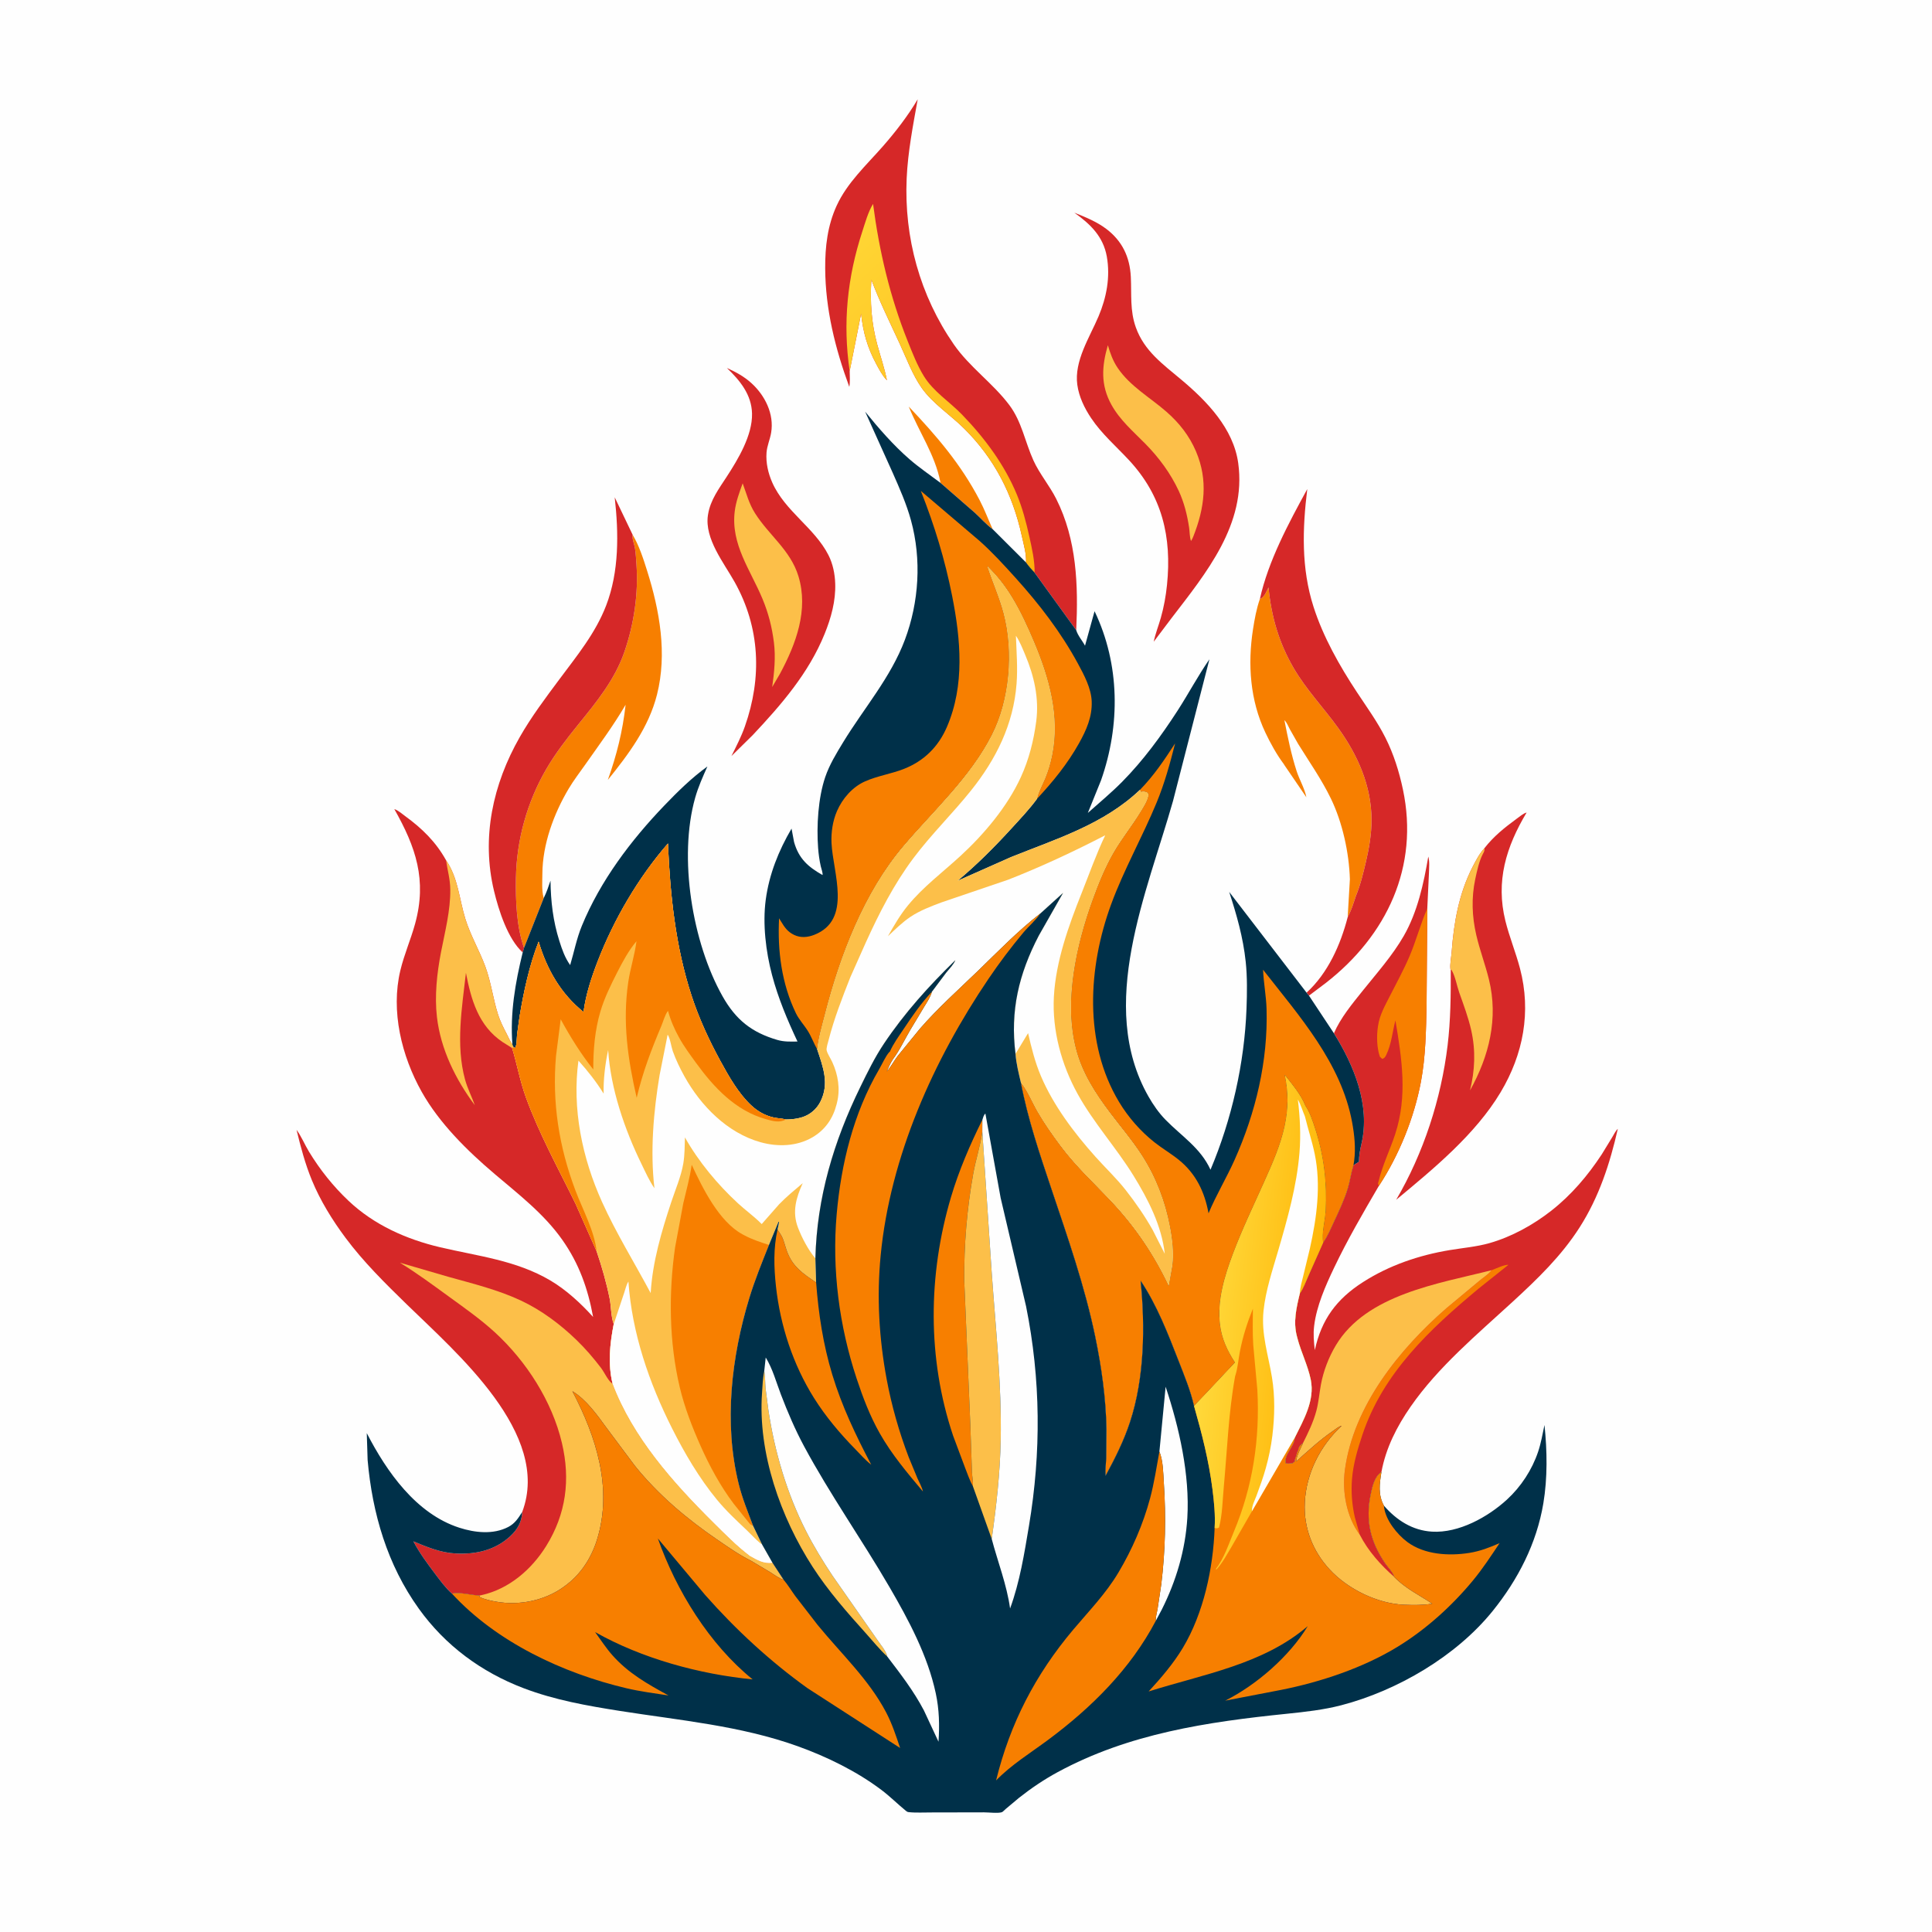 <svg version="1.1" xmlns="http://www.w3.org/2000/svg" style="display: block;" viewBox="0 0 2048 2048" width="1024" height="1024">
<defs>
	<linearGradient id="Gradient1" gradientUnits="userSpaceOnUse" x1="1142.7" y1="555.876" x2="875.221" y2="267.197">
		<stop class="stop0" offset="0" stop-opacity="1" stop-color="rgb(255,176,11)"/>
		<stop class="stop1" offset="1" stop-opacity="1" stop-color="rgb(255,214,53)"/>
	</linearGradient>
	<linearGradient id="Gradient2" gradientUnits="userSpaceOnUse" x1="1391.87" y1="1410.11" x2="1275.95" y2="1397.5">
		<stop class="stop0" offset="0" stop-opacity="1" stop-color="rgb(255,183,9)"/>
		<stop class="stop1" offset="1" stop-opacity="1" stop-color="rgb(255,217,59)"/>
	</linearGradient>
</defs>
<path transform="translate(0,0)" fill="rgb(254,254,254)" d="M -0 -0 L 2048 0 L 2048 2048 L -0 2048 L -0 -0 z"/>
<path transform="translate(0,0)" fill="rgb(247,127,0)" d="M 996.974 511.872 L 996.829 511.066 C 991.278 482.171 974.124 457.815 963.331 431.011 C 992.757 462.026 1018.57 492.026 1038.53 530.329 C 1043.7 540.247 1047.63 550.753 1052.23 560.936 C 1045.57 556.184 1039.49 549.12 1033.38 543.557 L 996.974 511.872 z"/>
<path transform="translate(0,0)" fill="rgb(247,127,0)" d="M 1335.52 634.958 L 1337.01 634.166 C 1340.64 632.113 1342.78 626.332 1344.69 622.708 C 1347.62 653.387 1355.69 681.324 1371.29 708.115 C 1384.53 730.859 1402.98 750.148 1418.35 771.425 C 1439.24 800.335 1453.78 832.903 1453.87 869.058 C 1453.9 884.063 1451.33 899.117 1447.91 913.671 C 1445.07 925.698 1442.01 938.442 1437.27 949.858 C 1434.79 957.326 1432.37 965.291 1428.61 972.203 L 1430.94 932 C 1430.08 903.882 1423.08 871.837 1410.79 846.5 C 1400.93 826.164 1387.97 807.736 1376.1 788.587 L 1367.24 772.932 C 1365.56 769.773 1364.12 765.833 1361.51 763.399 C 1365.12 781.711 1368.7 799.578 1374.46 817.378 C 1377.39 826.423 1383.11 836.029 1384.8 845.156 L 1361.44 810.91 L 1360.89 809.966 C 1353.34 799.9 1346.78 787.996 1341.39 776.649 C 1325.12 742.394 1322.45 704.083 1328.25 667.014 C 1329.93 656.302 1331.92 645.198 1335.52 634.958 z"/>
<path transform="translate(0,0)" fill="rgb(247,127,0)" d="M 670.617 566.861 C 677.549 578.443 681.996 592.426 686.038 605.27 C 699.248 647.245 707.43 692.959 696.42 736.413 C 687.618 771.153 666.428 799.289 644.33 826.764 C 653.811 800.095 660.008 775.256 663.177 747.07 C 650.223 769.206 635.108 789.556 620.383 810.504 C 614.448 818.948 608.022 827.278 602.755 836.154 C 586.959 862.772 575.118 895.003 574.937 926.302 C 574.893 933.899 574.173 943.329 576.025 950.671 L 576.377 951.939 L 555.495 1004.81 C 547.495 982.236 546.5 954.448 546.914 930.676 C 547.619 890.253 558.765 850.266 579.035 815.312 C 588.701 798.644 600.746 783.074 612.865 768.139 C 632.249 744.253 651.783 720.457 661.929 690.909 C 672.11 661.26 676.847 629.294 674.664 598.02 C 674.274 592.428 673.976 586.655 673.101 581.114 C 672.445 576.961 670.406 572.619 670.529 568.435 L 670.617 566.861 z"/>
<path transform="translate(0,0)" fill="rgb(214,40,40)" d="M 554.085 1009.63 C 538.253 995.354 528.572 964.814 523.696 944.5 C 510.083 887.791 522.428 831.459 550.893 781.465 C 563.177 759.89 578.233 739.888 593.043 720 C 611.605 695.072 631.205 671.278 642.511 641.933 C 656.449 605.757 655.878 565.142 651.618 527.171 L 670.617 566.861 L 670.529 568.435 C 670.406 572.619 672.445 576.961 673.101 581.114 C 673.976 586.655 674.274 592.428 674.664 598.02 C 676.847 629.294 672.11 661.26 661.929 690.909 C 651.783 720.457 632.249 744.253 612.865 768.139 C 600.746 783.074 588.701 798.644 579.035 815.312 C 558.765 850.266 547.619 890.253 546.914 930.676 C 546.5 954.448 547.495 982.236 555.495 1004.81 L 554.085 1009.63 z"/>
<path transform="translate(0,0)" fill="rgb(214,40,40)" d="M 1335.52 634.958 C 1344.47 594.538 1365.95 554.646 1385.77 518.417 C 1380.6 560.466 1379.27 602.317 1392.4 643.27 C 1402.71 675.408 1419.97 705.809 1438.48 733.898 C 1448.96 749.806 1460.01 764.932 1468.62 782.031 C 1477.37 799.392 1483.19 818.022 1487.19 837 C 1504.44 918.773 1470.15 991.548 1405.46 1041.93 L 1387.57 1055.41 L 1385.02 1052.25 C 1407.68 1031.57 1421.08 1001.37 1428.61 972.203 C 1432.37 965.291 1434.79 957.326 1437.27 949.858 C 1442.01 938.442 1445.07 925.698 1447.91 913.671 C 1451.33 899.117 1453.9 884.063 1453.87 869.058 C 1453.78 832.903 1439.24 800.335 1418.35 771.425 C 1402.98 750.148 1384.53 730.859 1371.29 708.115 C 1355.69 681.324 1347.62 653.387 1344.69 622.708 C 1342.78 626.332 1340.64 632.113 1337.01 634.166 L 1335.52 634.958 z"/>
<path transform="translate(0,0)" fill="rgb(214,40,40)" d="M 1573.64 899.008 C 1583.44 886.437 1594.83 877.385 1607.58 868.012 C 1610.17 866.108 1615.13 861.968 1618.27 861.334 C 1596.54 897.698 1585.32 934.099 1595.8 976.249 C 1600.06 993.368 1606.83 1009.74 1611.3 1026.77 C 1623.29 1072.5 1614.82 1117.5 1590.72 1157.82 C 1564.03 1202.49 1519.66 1238.91 1480 1271.83 C 1509.04 1222.26 1527.66 1164.99 1534.54 1107.97 C 1537.71 1081.62 1537.97 1054.63 1537.84 1028.12 L 1537.51 1027.24 C 1536.85 1022.17 1538.45 1014.26 1538.83 1009.01 C 1541.13 977.959 1546.55 947.195 1560.89 919.23 C 1564.49 912.212 1568.26 904.845 1573.64 899.008 z"/>
<path transform="translate(0,0)" fill="rgb(252,191,73)" d="M 1537.84 1028.12 L 1537.51 1027.24 C 1536.85 1022.17 1538.45 1014.26 1538.83 1009.01 C 1541.13 977.959 1546.55 947.195 1560.89 919.23 C 1564.49 912.212 1568.26 904.845 1573.64 899.008 C 1573.72 902.291 1573.2 902.738 1571.77 905.5 C 1567.85 913.065 1565.58 923.642 1563.81 932 C 1559.63 951.811 1560.36 971.47 1564.92 991.183 C 1568.6 1007.1 1574.44 1022.39 1578.33 1038.23 C 1588.51 1079.64 1578.53 1119.56 1558.27 1155.89 C 1563.5 1134.6 1564.39 1113.77 1559.58 1092.24 C 1556.55 1078.66 1551.51 1065.32 1546.88 1052.22 C 1544.52 1045.56 1542.56 1034.78 1539.1 1028.96 L 1538.26 1027.86 L 1537.84 1028.12 z"/>
<path transform="translate(0,0)" fill="rgb(214,40,40)" d="M 770.512 390.068 C 780.044 394.388 788.817 399.099 796.606 406.2 C 811.019 419.338 820.795 438.878 817.429 458.772 C 816.241 465.793 813.112 472.583 812.561 479.705 C 811.721 490.555 814.265 501.639 818.642 511.523 C 832.105 541.929 863.417 559.395 878.198 588.459 C 882.903 597.709 885.025 608.326 885.363 618.637 C 885.97 637.137 881.006 654.992 874.111 672 C 857.275 713.529 828.227 747.008 797.874 779.291 L 775.353 801.448 C 780.467 791.133 785.776 780.923 789.608 770.044 C 807.868 718.201 805.794 665.351 778.767 616.991 C 767.344 596.552 746.793 571.236 750.41 546.294 L 750.629 545 C 753.061 530.064 762.153 517.919 770.212 505.548 C 782.402 486.834 797.701 461.394 797.185 438.425 C 796.732 418.277 784.356 403.278 770.512 390.068 z"/>
<path transform="translate(0,0)" fill="rgb(252,191,73)" d="M 787.255 512.345 C 791.403 523.519 793.87 533.796 800.376 544.075 C 815.215 567.52 837.914 583.112 846.365 610.792 C 857.282 646.552 843.79 682.567 826.962 713.936 L 818.552 728.288 C 820.757 712.922 822.357 696.456 820.378 680.968 C 818.279 664.548 814.612 650.045 808.242 634.75 C 795.467 604.078 774.526 576.963 778.85 542 C 780.131 531.638 783.741 522.122 787.255 512.345 z"/>
<path transform="translate(0,0)" fill="rgb(214,40,40)" d="M 1138.84 225.481 C 1150.47 230.039 1162.75 235.093 1172.77 242.696 C 1189.63 255.488 1197.67 272.397 1198.72 293.5 C 1199.65 312.064 1197.61 329.017 1204.02 347.006 C 1212.95 372.044 1232.67 386.069 1252.21 402.46 C 1279.38 425.241 1307.52 454.248 1312.58 490.996 C 1321.48 555.633 1278.55 607.409 1241.85 655.26 L 1222.99 680.249 C 1224.73 671.793 1228.12 663.318 1230.5 654.982 C 1233.74 643.588 1235.87 631.805 1237.07 620.024 C 1242.26 569.184 1231.95 525.618 1196.69 487.685 C 1183.07 473.028 1167.9 460.012 1156.69 443.269 C 1149.58 432.659 1143.77 420.692 1142 407.945 C 1138.48 382.739 1155.05 357.644 1164.46 335.446 C 1172.99 315.325 1177.14 293.623 1173.25 271.865 C 1169.44 250.633 1155.75 237.456 1138.84 225.481 z"/>
<path transform="translate(0,0)" fill="rgb(252,191,73)" d="M 1174.38 365.93 C 1176.87 374.487 1179.76 382.589 1184.8 390.026 C 1198.02 409.542 1219.09 421.293 1236.5 436.49 C 1249.96 448.243 1260.75 461.942 1267.78 478.451 C 1280.86 509.133 1276.9 538.503 1264.96 568.7 C 1264.29 570.458 1263.51 571.908 1262.52 573.5 C 1261.02 569.493 1261.15 563.545 1260.5 559.203 C 1258.47 545.844 1255.23 532.679 1249.52 520.387 C 1240.88 501.802 1228.58 485.141 1214.25 470.559 C 1201.3 457.375 1187.28 445.497 1178.19 429.107 C 1166.51 408.055 1167.91 388.286 1174.38 365.93 z"/>
<path transform="translate(0,0)" fill="rgb(214,40,40)" d="M 900.704 393.33 C 900.721 398.663 901.311 404.896 900.284 410.083 C 885.407 369.656 874.945 327.783 874.738 284.462 C 874.628 261.428 877.198 239.167 886.886 218.04 C 898.032 193.735 918.123 175.306 935.534 155.5 C 949.179 139.979 962.303 123.009 972.817 105.231 C 967.878 132.656 962.343 161.171 961.105 189.069 C 958.317 251.916 975.215 313.308 1011.1 365.125 C 1027.78 389.201 1052.41 406.067 1069.93 429.386 C 1083.15 446.974 1086.52 468.314 1095.47 488.054 C 1101.96 502.358 1112.54 514.702 1119.63 528.796 C 1141.57 572.415 1143.04 620.408 1140.85 668.027 L 1096.69 607.015 C 1093.49 603.52 1090.32 600.141 1087.62 596.224 C 1088.17 587.285 1085.12 577.016 1083.22 568.348 C 1073.54 524.082 1054.26 486.272 1021.89 454.121 C 1007.62 439.945 988.758 427.763 977.171 411.384 C 967.414 397.593 960.784 379.602 953.687 364.218 C 943.267 341.632 932.437 319.811 923.657 296.468 C 922.279 320.397 923.598 341.842 929.866 365.086 C 933.301 377.823 937.609 390.108 940.16 403.096 C 935.468 398.34 932.276 392.143 929.117 386.318 C 919.536 368.651 914.913 352.383 912.809 332.475 L 900.704 393.33 z"/>
<path transform="translate(0,0)" fill="url(#Gradient1)" d="M 900.704 393.33 C 893.191 342.807 898.18 293.937 914.085 245.417 C 917.211 235.883 920.202 224.708 925.474 216.156 C 932.066 266.494 943.299 314.365 962.197 361.618 C 967.178 374.07 972.291 387.309 979.353 398.739 C 989.608 415.336 1006.46 425.686 1019.84 439.528 C 1043.69 464.188 1064.89 492.637 1078.02 524.484 C 1083.87 538.691 1087.81 553.753 1091.12 568.732 C 1093.76 580.62 1097.03 594.788 1096.69 607.015 C 1093.49 603.52 1090.32 600.141 1087.62 596.224 C 1088.17 587.285 1085.12 577.016 1083.22 568.348 C 1073.54 524.082 1054.26 486.272 1021.89 454.121 C 1007.62 439.945 988.758 427.763 977.171 411.384 C 967.414 397.593 960.784 379.602 953.687 364.218 C 943.267 341.632 932.437 319.811 923.657 296.468 C 922.279 320.397 923.598 341.842 929.866 365.086 C 933.301 377.823 937.609 390.108 940.16 403.096 C 935.468 398.34 932.276 392.143 929.117 386.318 C 919.536 368.651 914.913 352.383 912.809 332.475 L 900.704 393.33 z"/>
<path transform="translate(0,0)" fill="rgb(214,40,40)" d="M 1414.01 1095.32 C 1420.9 1079.21 1433.23 1064.31 1444.14 1050.7 C 1459.19 1031.9 1476.06 1012.99 1488.08 992.054 C 1502.62 966.707 1509.18 936.528 1514.05 908.004 C 1515.61 913.056 1514.85 920.405 1514.74 925.738 L 1512.98 963.002 L 1512.22 1065.47 C 1511.68 1092.34 1511.24 1120.08 1506.27 1146.56 C 1499.09 1184.75 1483.1 1224.51 1461.67 1257.12 L 1461.56 1257.23 C 1444.84 1285.87 1428.46 1313.95 1414.17 1343.92 C 1405.08 1363 1395.63 1384.3 1393.05 1405.5 C 1391.99 1414.17 1392.73 1422.56 1393.76 1431.19 C 1400.79 1398.68 1416.83 1376.97 1445 1358.98 C 1472.78 1341.22 1504.15 1330.59 1536.59 1325.18 C 1550.73 1322.82 1565.18 1321.66 1579 1317.73 C 1602.41 1311.06 1625.34 1298.38 1644.43 1283.41 C 1665.79 1266.65 1683.14 1246.18 1698.01 1223.53 L 1709.14 1205.31 C 1710.69 1202.7 1712.73 1198.56 1714.95 1196.61 C 1706.6 1233.45 1694.99 1268.98 1674.5 1301.02 C 1654.95 1331.6 1629.78 1355.75 1603.27 1380.12 C 1565.69 1414.66 1524.61 1448.9 1495.34 1491.07 C 1480.69 1512.18 1469.06 1534.94 1464.38 1560.37 C 1456.96 1565.19 1454.65 1576.1 1452.94 1584.5 C 1447.31 1611.97 1452.8 1634.4 1468.47 1657.35 C 1470.7 1660.63 1477.63 1668.01 1477.77 1671.44 C 1489.84 1683.89 1504.26 1690.58 1518.3 1699.98 C 1508.79 1701.66 1498.48 1701.53 1488.85 1701.16 C 1460.18 1700.05 1428.44 1684.46 1409.14 1663.36 C 1391.33 1643.88 1381.81 1619.38 1383.1 1592.83 C 1384.61 1561.65 1399.57 1532.33 1422.24 1511.39 C 1418.93 1512.2 1415.54 1515.17 1412.75 1517.08 C 1398.76 1526.69 1386.54 1538.07 1373.9 1549.34 C 1374.1 1543.94 1378.85 1534.88 1381.19 1529.78 C 1378.96 1531.57 1377.51 1532.69 1376.5 1535.51 L 1376 1538 L 1375 1539.5 C 1374.6 1540.62 1374.62 1541.87 1374.16 1542.97 C 1373.41 1544.78 1372.8 1546.33 1372.58 1548.3 L 1372.5 1549.28 L 1370.06 1551.15 C 1367.65 1551.35 1365.28 1551.71 1362.88 1551.21 C 1361.32 1541.13 1371.2 1534.89 1372.42 1525.01 L 1372.52 1523.98 C 1381.77 1505.28 1393.91 1484.46 1389.46 1462.63 C 1386.33 1447.24 1379.17 1433.52 1375.27 1418.47 L 1374.76 1416.5 C 1370.69 1401.18 1374.22 1386.16 1377.86 1371.12 C 1381.81 1365.4 1384.34 1358.17 1387.18 1351.83 L 1402.61 1317.13 C 1407.27 1310.63 1410.57 1302.6 1413.95 1295.35 C 1419.37 1283.69 1425.1 1271.71 1428.8 1259.38 C 1431.07 1251.8 1432.08 1243.77 1434.38 1236.32 L 1434.72 1235.32 C 1436.29 1234.18 1437.76 1233.09 1439.46 1232.16 L 1440.53 1231.61 C 1440.6 1224.6 1441.68 1219.05 1443.25 1212.24 C 1452.68 1171.37 1435.27 1129.5 1414.01 1095.32 z"/>
<path transform="translate(0,0)" fill="rgb(247,127,0)" d="M 1581.16 1346.47 C 1585.28 1344.95 1594.96 1340.32 1598.95 1340.81 L 1567.18 1366.13 C 1515.57 1409.1 1466.08 1455.46 1444.22 1520.9 C 1439.18 1536.01 1434.45 1551.86 1433.19 1567.81 C 1432.11 1581.53 1433.16 1595.2 1436.25 1608.59 L 1441.44 1626.91 C 1427.38 1608.07 1422.55 1581.36 1425.62 1558.34 C 1434.63 1490.66 1483.12 1430.37 1533.25 1386.78 L 1568.13 1357.75 C 1571.98 1354.48 1576.7 1351.57 1580.03 1347.8 L 1581.16 1346.47 z"/>
<path transform="translate(0,0)" fill="rgb(247,127,0)" d="M 1512.98 963.002 L 1512.22 1065.47 C 1511.68 1092.34 1511.24 1120.08 1506.27 1146.56 C 1499.09 1184.75 1483.1 1224.51 1461.67 1257.12 L 1461.56 1257.23 L 1460.75 1254.49 L 1461.43 1252 C 1465.45 1235.13 1473.51 1218.88 1478.92 1202.35 C 1492.17 1161.86 1486.08 1122.6 1479.2 1081.65 C 1476.03 1093.66 1475.03 1106.86 1469.5 1118.22 C 1468.42 1120.45 1467.64 1121.76 1465.22 1122.5 L 1462.71 1120.13 C 1459.49 1110.91 1459.17 1098.22 1460.6 1088.63 L 1460.86 1087 C 1462.49 1075.96 1468.1 1066.11 1473.1 1056.26 C 1480.25 1042.15 1487.95 1028.22 1494.16 1013.65 C 1501.23 997.092 1505.76 979.434 1512.98 963.002 z"/>
<path transform="translate(0,0)" fill="rgb(252,191,73)" d="M 1381.19 1529.78 C 1386.79 1518.57 1392.23 1507.49 1395.45 1495.32 C 1397.83 1486.31 1398.55 1476.68 1400.26 1467.51 C 1402.96 1453.1 1408.52 1438.68 1416.04 1426.12 C 1448.45 1371.96 1524.93 1360.73 1581.16 1346.47 L 1580.03 1347.8 C 1576.7 1351.57 1571.98 1354.48 1568.13 1357.75 L 1533.25 1386.78 C 1483.12 1430.37 1434.63 1490.66 1425.62 1558.34 C 1422.55 1581.36 1427.38 1608.07 1441.44 1626.91 C 1450.21 1644.02 1463.39 1658.81 1477.77 1671.44 C 1489.84 1683.89 1504.26 1690.58 1518.3 1699.98 C 1508.79 1701.66 1498.48 1701.53 1488.85 1701.16 C 1460.18 1700.05 1428.44 1684.46 1409.14 1663.36 C 1391.33 1643.88 1381.81 1619.38 1383.1 1592.83 C 1384.61 1561.65 1399.57 1532.33 1422.24 1511.39 C 1418.93 1512.2 1415.54 1515.17 1412.75 1517.08 C 1398.76 1526.69 1386.54 1538.07 1373.9 1549.34 C 1374.1 1543.94 1378.85 1534.88 1381.19 1529.78 z"/>
<path transform="translate(0,0)" fill="rgb(214,40,40)" d="M 553.562 1602.77 C 584.815 1520.01 483.771 1434.02 431.132 1382.64 C 408.331 1360.39 385.305 1337.74 366.242 1312.11 C 352.234 1293.29 339.583 1272.85 330.622 1251.11 C 323.463 1233.73 318.759 1215.9 314.349 1197.7 C 319.408 1204.48 323.079 1213.49 327.531 1220.81 C 339.245 1240.05 353.175 1257.53 369.551 1273 C 396.435 1298.4 430.738 1313.71 466.458 1322.12 C 506.669 1331.6 547.115 1335.88 583.508 1357.42 C 600.225 1367.31 615.724 1381.62 628.718 1396.02 C 623.229 1366.04 613.791 1339.41 596.043 1314.25 C 576.583 1286.65 549.771 1266.06 524.296 1244.43 C 495.39 1219.89 465.743 1190.73 447.07 1157.47 C 425.678 1119.38 414.078 1071.87 424.381 1028.72 C 428.396 1011.91 435.441 995.902 440.02 979.245 C 452.778 932.839 440.808 897.953 417.992 857.681 C 421.983 858.906 426.146 862.675 429.512 865.126 C 447.482 878.217 461.999 892.4 472.839 911.893 C 485.777 930.937 486.696 952.683 493.271 974 C 498.681 991.541 508.071 1007.32 514.407 1024.45 C 520.605 1041.21 522.588 1058.69 527.975 1075.54 C 530.269 1082.72 533.613 1089.31 537.108 1095.95 C 539.072 1099.68 540.659 1103.84 543.175 1107.23 L 544.579 1110.13 L 542.896 1110.98 C 548.199 1128.38 551.221 1145.88 557.483 1163.15 C 571.595 1202.06 591.995 1238.88 610.164 1276.03 L 632.398 1326.24 C 637.994 1342.75 642.83 1359.53 646.268 1376.63 C 647.892 1384.71 647.651 1396.09 650.595 1403.52 C 646.495 1424.55 644.266 1445.73 649.393 1466.83 C 670.853 1523.64 713.554 1571.61 756.063 1613.74 C 768.559 1626.13 780.842 1638.73 794.903 1649.37 C 802.993 1653.94 809.294 1657.76 818.915 1656.67 L 830.781 1674.78 C 825.507 1672.98 820.915 1669.46 816.238 1666.5 L 796.047 1654.49 C 783.597 1648.29 772.107 1640.2 760.647 1632.37 C 728.067 1610.1 697.778 1584.71 672.983 1553.86 L 642.991 1513.71 C 633.172 1500.18 621.297 1483.45 606.802 1474.81 C 632.112 1522.9 649.706 1578.05 632.912 1632.04 C 626.7 1652.02 615.211 1669.63 598 1681.82 L 596.549 1682.87 C 576.738 1696.87 550.206 1702.11 526.454 1697.95 C 520.454 1696.91 514.031 1695.62 508.536 1692.95 L 508.17 1691.36 C 498.742 1690.85 488.236 1687.62 479.03 1689.24 C 472.441 1683.44 466.549 1675.31 461.245 1668.3 C 452.936 1657.31 444.681 1646.13 438.225 1633.93 C 453.015 1640.02 466.787 1645.89 483.027 1646.76 C 504.481 1647.9 524.811 1643.33 540.983 1628.36 C 548.601 1621.3 553.157 1613.33 553.562 1602.77 z"/>
<path transform="translate(0,0)" fill="rgb(252,191,73)" d="M 472.839 911.893 C 485.777 930.937 486.696 952.683 493.271 974 C 498.681 991.541 508.071 1007.32 514.407 1024.45 C 520.605 1041.21 522.588 1058.69 527.975 1075.54 C 530.269 1082.72 533.613 1089.31 537.108 1095.95 C 539.072 1099.68 540.659 1103.84 543.175 1107.23 L 544.579 1110.13 L 542.896 1110.98 L 532.605 1104.52 C 507.164 1087.34 499.392 1059.75 493.911 1031.25 C 489.72 1068.16 482.951 1107.75 492.975 1144.38 C 495.575 1153.87 500.062 1162.37 503.326 1171.59 C 482.982 1144.29 467.122 1112.28 463.171 1078.09 C 460.571 1055.59 463.196 1031.47 467.484 1009.33 C 471.697 987.569 477.569 965.248 477.315 942.946 C 477.187 931.702 474.36 922.721 472.839 911.893 z"/>
<path transform="translate(0,0)" fill="rgb(252,191,73)" d="M 508.17 1691.36 L 510.522 1690.88 C 539.6 1684.39 563.416 1663.8 578.873 1639.02 C 600.091 1605.01 604.821 1568.48 595.645 1529.56 C 585.206 1485.28 557.925 1442.94 524.63 1412.37 C 509.489 1398.48 492.545 1386.59 475.943 1374.52 C 458.818 1362.08 441.952 1349.58 423.895 1338.5 L 475.493 1353.53 C 501.248 1360.72 527.943 1367.25 552.237 1378.66 C 573.968 1388.87 593.781 1403.71 611.012 1420.35 C 620.599 1429.61 628.819 1439.22 636.928 1449.8 C 640.552 1454.53 644.105 1462.7 648.455 1466.22 L 649.393 1466.83 C 670.853 1523.64 713.554 1571.61 756.063 1613.74 C 768.559 1626.13 780.842 1638.73 794.903 1649.37 C 802.993 1653.94 809.294 1657.76 818.915 1656.67 L 830.781 1674.78 C 825.507 1672.98 820.915 1669.46 816.238 1666.5 L 796.047 1654.49 C 783.597 1648.29 772.107 1640.2 760.647 1632.37 C 728.067 1610.1 697.778 1584.71 672.983 1553.86 L 642.991 1513.71 C 633.172 1500.18 621.297 1483.45 606.802 1474.81 C 632.112 1522.9 649.706 1578.05 632.912 1632.04 C 626.7 1652.02 615.211 1669.63 598 1681.82 L 596.549 1682.87 C 576.738 1696.87 550.206 1702.11 526.454 1697.95 C 520.454 1696.91 514.031 1695.62 508.536 1692.95 L 508.17 1691.36 z"/>
<path transform="translate(0,0)" fill="rgb(0,48,73)" d="M 576.377 951.939 C 579.398 946.002 581.426 939.818 583.547 933.521 C 583.881 955.835 586.189 976.036 592.956 997.5 C 595.802 1006.53 598.847 1015.27 604.401 1023.02 C 608.614 1008.92 611.158 995.143 616.808 981.387 C 636.41 933.661 668.73 890.86 704.25 853.844 C 718.384 839.115 733.279 824.473 749.859 812.508 C 744.937 823.611 740.212 833.971 736.891 845.723 C 719.041 908.88 733.817 999.133 765.904 1056.05 C 779.924 1080.93 796.7 1094.36 823.918 1102.34 C 831.133 1104.46 837.908 1104.18 845.365 1104.06 C 834.567 1081.05 824.964 1058.3 818.424 1033.67 C 811.828 1008.83 808.292 979.429 811.708 953.818 C 815.319 926.746 825.355 901.787 839.066 878.346 L 841.748 892.608 C 846.733 910.178 856.514 918.83 871.882 927.558 C 872.545 926.114 870.467 920.154 870.062 918.363 C 868.632 912.052 867.715 905.381 867.232 898.922 C 865.488 875.614 867.237 845.868 874.801 823.664 C 879.25 810.606 886.631 798.552 893.777 786.823 C 915.758 750.741 944.17 718.304 959.177 678.317 C 974.23 638.207 977.024 592.983 965.689 551.62 C 960.895 534.126 953.519 517.528 946.21 500.972 L 917.09 436.384 C 931.405 453.952 946.982 471.972 964.122 486.817 C 974.44 495.754 986.057 503.66 996.974 511.872 L 1033.38 543.557 C 1039.49 549.12 1045.57 556.184 1052.23 560.936 L 1087.62 596.224 C 1090.32 600.141 1093.49 603.52 1096.69 607.015 L 1140.85 668.027 C 1142.64 673.993 1147.25 678.962 1150.16 684.473 L 1160.28 647.91 C 1187.26 704.192 1187.67 768.819 1167.14 827.179 L 1153.15 861.743 C 1165.32 850.889 1178.11 840.305 1189.56 828.705 C 1211.89 806.103 1230.99 780.007 1248.21 753.403 C 1259.8 735.482 1269.9 716.345 1282.04 698.87 L 1243.41 849.197 C 1216.04 945.992 1162.42 1065.71 1217.44 1162.37 C 1222.42 1171.12 1228.44 1179.79 1235.5 1187 C 1252.7 1204.57 1272.61 1216.81 1283.18 1239.96 C 1305.67 1186.8 1319.2 1126.95 1321.35 1069.21 C 1321.96 1052.91 1322.23 1035.71 1320.5 1019.46 C 1317.75 993.64 1311 970.039 1303 945.45 L 1385.02 1052.25 L 1387.57 1055.41 L 1414.01 1095.32 C 1435.27 1129.5 1452.68 1171.37 1443.25 1212.24 C 1441.68 1219.05 1440.6 1224.6 1440.53 1231.61 L 1439.46 1232.16 C 1437.76 1233.09 1436.29 1234.18 1434.72 1235.32 L 1434.38 1236.32 C 1432.08 1243.77 1431.07 1251.8 1428.8 1259.38 C 1425.1 1271.71 1419.37 1283.69 1413.95 1295.35 C 1410.57 1302.6 1407.27 1310.63 1402.61 1317.13 C 1400.71 1307.69 1404.68 1293.69 1405.2 1283.65 C 1406.75 1253.95 1403.45 1225.31 1394.27 1197 C 1391.59 1188.74 1388.58 1179.28 1383.66 1172.11 C 1379.18 1160.5 1369.67 1149.44 1361.98 1139.65 C 1365.87 1158.42 1365.75 1175.21 1361.71 1194 C 1357.43 1213.85 1348.77 1233.44 1340.5 1251.92 C 1329.07 1277.49 1316.85 1302.77 1307 1329 C 1298.1 1352.68 1289.99 1378.95 1293.33 1404.55 C 1295.29 1419.53 1301.05 1431.73 1309.17 1444.25 L 1284.22 1470.86 L 1265.73 1490.4 C 1262.17 1474.35 1255.29 1457.83 1249.34 1442.54 C 1238.29 1414.14 1226.22 1383.01 1209.08 1357.62 C 1213.97 1406.19 1213.21 1460.56 1197.87 1507.33 C 1191.31 1527.33 1181.96 1545.91 1171.96 1564.36 C 1171.51 1558.37 1172.37 1551.9 1172.6 1545.88 L 1172.89 1514.97 C 1172.36 1482.32 1167.62 1448.94 1161.02 1417 C 1149.97 1363.57 1131.9 1312.01 1114.57 1260.38 C 1102.19 1223.46 1089.42 1185.92 1082.18 1147.6 C 1089.27 1155.99 1094.28 1168.8 1099.93 1178.52 C 1107.33 1191.26 1115.75 1203.21 1124.57 1215 C 1140.82 1236.72 1160.28 1254.58 1178.74 1274.25 C 1203.5 1300.62 1223.55 1330.29 1238.9 1362.91 L 1242.72 1341.52 C 1244.45 1327.93 1242.68 1313.36 1240.1 1300 C 1234.95 1273.35 1225.39 1248.14 1210.71 1225.24 C 1200.47 1209.25 1188.31 1195.07 1176.91 1179.97 C 1161.14 1159.09 1147.14 1137.58 1140.5 1111.91 C 1127.48 1061.58 1140.72 1001.93 1158.03 954.145 C 1164.29 936.859 1171.27 919.507 1180.5 903.567 C 1188.9 889.057 1199.58 875.896 1208.36 861.582 C 1211.98 855.681 1216.59 848.948 1217.56 842 L 1216.01 839.995 C 1214.54 839.507 1212.83 838.861 1211.25 839.094 L 1209.5 839.51 L 1208.47 837.203 C 1169.81 873.998 1119.96 889.146 1071.51 908.636 L 1015.1 933.667 C 1035.62 916.517 1054.12 897.964 1072.15 878.229 C 1081.43 868.069 1091.17 857.844 1099.3 846.738 L 1099.54 845.729 C 1101.25 838.682 1104.98 832.105 1107.78 825.418 C 1111.1 817.479 1113.59 808.932 1115.31 800.505 C 1123.71 759.185 1112.04 718.295 1096.07 680.431 C 1089.33 664.459 1081.96 648.353 1072.98 633.5 C 1065.44 621.039 1057.08 610.332 1046.63 600.181 C 1052.12 617.147 1059.47 633.152 1064 650.522 C 1074.54 690.893 1070.41 742.011 1051.37 779.281 C 1028.29 824.463 990.175 858.688 957.728 896.906 C 915.995 946.062 890.453 1012.83 874.573 1074.77 C 871.455 1086.93 867.55 1099.86 866.252 1112.35 C 872.477 1131.19 879.428 1148.8 869.513 1168.08 C 865.519 1175.86 858.614 1181.69 850.295 1184.3 C 844.793 1186.04 838.835 1186.63 833.09 1186.67 C 828.83 1185.53 824.338 1185.53 820.022 1184.56 C 810.821 1182.49 803.208 1178.13 796.328 1171.73 C 782.734 1159.08 772.351 1140.67 763.557 1124.54 C 751.583 1102.57 740.977 1079.59 733.178 1055.79 C 716.072 1003.6 710.368 948.701 708.054 894.115 C 676.775 930.11 650.834 974.359 633.656 1018.79 C 626.888 1036.29 621.039 1054.09 618.563 1072.75 C 594.393 1053.42 579.679 1027.49 570.962 998.127 C 561.193 1022.95 555.096 1051.39 550.76 1077.67 L 548.095 1096.79 C 547.7 1100.87 548.02 1107.6 546.023 1110.92 L 544.579 1110.13 L 543.175 1107.23 C 540.589 1074.02 546.195 1041.78 554.085 1009.63 L 555.495 1004.81 L 576.377 951.939 z"/>
<path transform="translate(0,0)" fill="rgb(247,127,0)" d="M 866.252 1112.35 C 862.691 1106.1 860.31 1099.29 856.476 1093.08 C 852.501 1086.64 846.977 1080.85 843.685 1074.04 C 828.558 1042.77 824.06 1007.72 825.862 973.434 L 828.061 977 C 831.749 983.132 835.065 987.819 841.794 991.044 C 848.723 994.364 856.182 993.688 863.163 990.942 C 903.665 975.013 882.909 924.947 881.435 893.664 C 880.901 882.35 882.706 870.17 887.241 859.755 C 893.037 846.442 903.583 834.219 917.023 828.265 C 930.307 822.379 944.893 820.334 958.344 815.007 C 979.505 806.628 994.694 791.621 1003.73 770.686 C 1022.81 726.48 1018.43 677.93 1009.35 631.953 C 1001.68 593.168 990.63 557.072 976.109 520.363 L 1038.58 573.552 C 1052.14 585.705 1064.34 599 1076.51 612.509 C 1101.8 640.563 1124.52 670.028 1142.58 703.316 C 1149.1 715.344 1156.72 729.518 1157.25 743.5 C 1157.87 759.894 1151.6 773.948 1143.76 787.966 C 1131.67 809.609 1116.17 828.679 1099.3 846.738 L 1099.54 845.729 C 1101.25 838.682 1104.98 832.105 1107.78 825.418 C 1111.1 817.479 1113.59 808.932 1115.31 800.505 C 1123.71 759.185 1112.04 718.295 1096.07 680.431 C 1089.33 664.459 1081.96 648.353 1072.98 633.5 C 1065.44 621.039 1057.08 610.332 1046.63 600.181 C 1052.12 617.147 1059.47 633.152 1064 650.522 C 1074.54 690.893 1070.41 742.011 1051.37 779.281 C 1028.29 824.463 990.175 858.688 957.728 896.906 C 915.995 946.062 890.453 1012.83 874.573 1074.77 C 871.455 1086.93 867.55 1099.86 866.252 1112.35 z"/>
<path transform="translate(0,0)" fill="rgb(247,127,0)" d="M 1208.47 837.203 C 1223.34 821.952 1234.09 805.779 1245.67 788 C 1240.3 809.327 1234.49 830.378 1226.08 850.748 C 1211.06 887.123 1191.39 921.74 1177.83 958.688 C 1153.41 1025.25 1148.56 1105.46 1186.23 1168.09 C 1195.97 1184.29 1208.9 1199.11 1223.73 1210.84 C 1231.98 1217.37 1241.14 1222.69 1249.35 1229.29 C 1267.69 1244 1276.98 1263.4 1281.11 1286.14 C 1289.17 1266.74 1300.09 1248.8 1308.65 1229.66 C 1331.13 1179.4 1344.22 1124.68 1342.6 1069.51 C 1342.19 1055.55 1339.45 1041.74 1338.89 1027.94 C 1377.18 1076.97 1421.78 1126.66 1433.35 1189.86 C 1435.76 1203.03 1437.2 1216.95 1435.49 1230.29 L 1434.72 1235.32 L 1434.38 1236.32 C 1432.08 1243.77 1431.07 1251.8 1428.8 1259.38 C 1425.1 1271.71 1419.37 1283.69 1413.95 1295.35 C 1410.57 1302.6 1407.27 1310.63 1402.61 1317.13 C 1400.71 1307.69 1404.68 1293.69 1405.2 1283.65 C 1406.75 1253.95 1403.45 1225.31 1394.27 1197 C 1391.59 1188.74 1388.58 1179.28 1383.66 1172.11 C 1379.18 1160.5 1369.67 1149.44 1361.98 1139.65 C 1365.87 1158.42 1365.75 1175.21 1361.71 1194 C 1357.43 1213.85 1348.77 1233.44 1340.5 1251.92 C 1329.07 1277.49 1316.85 1302.77 1307 1329 C 1298.1 1352.68 1289.99 1378.95 1293.33 1404.55 C 1295.29 1419.53 1301.05 1431.73 1309.17 1444.25 L 1284.22 1470.86 L 1265.73 1490.4 C 1262.17 1474.35 1255.29 1457.83 1249.34 1442.54 C 1238.29 1414.14 1226.22 1383.01 1209.08 1357.62 C 1213.97 1406.19 1213.21 1460.56 1197.87 1507.33 C 1191.31 1527.33 1181.96 1545.91 1171.96 1564.36 C 1171.51 1558.37 1172.37 1551.9 1172.6 1545.88 L 1172.89 1514.97 C 1172.36 1482.32 1167.62 1448.94 1161.02 1417 C 1149.97 1363.57 1131.9 1312.01 1114.57 1260.38 C 1102.19 1223.46 1089.42 1185.92 1082.18 1147.6 C 1089.27 1155.99 1094.28 1168.8 1099.93 1178.52 C 1107.33 1191.26 1115.75 1203.21 1124.57 1215 C 1140.82 1236.72 1160.28 1254.58 1178.74 1274.25 C 1203.5 1300.62 1223.55 1330.29 1238.9 1362.91 L 1242.72 1341.52 C 1244.45 1327.93 1242.68 1313.36 1240.1 1300 C 1234.95 1273.35 1225.39 1248.14 1210.71 1225.24 C 1200.47 1209.25 1188.31 1195.07 1176.91 1179.97 C 1161.14 1159.09 1147.14 1137.58 1140.5 1111.91 C 1127.48 1061.58 1140.72 1001.93 1158.03 954.145 C 1164.29 936.859 1171.27 919.507 1180.5 903.567 C 1188.9 889.057 1199.58 875.896 1208.36 861.582 C 1211.98 855.681 1216.59 848.948 1217.56 842 L 1216.01 839.995 C 1214.54 839.507 1212.83 838.861 1211.25 839.094 L 1209.5 839.51 L 1208.47 837.203 z"/>
<path transform="translate(0,0)" fill="rgb(252,191,73)" d="M 866.252 1112.35 C 867.55 1099.86 871.455 1086.93 874.573 1074.77 C 890.453 1012.83 915.995 946.062 957.728 896.906 C 990.175 858.688 1028.29 824.463 1051.37 779.281 C 1070.41 742.011 1074.54 690.893 1064 650.522 C 1059.47 633.152 1052.12 617.147 1046.63 600.181 C 1057.08 610.332 1065.44 621.039 1072.98 633.5 C 1081.96 648.353 1089.33 664.459 1096.07 680.431 C 1112.04 718.295 1123.71 759.185 1115.31 800.505 C 1113.59 808.932 1111.1 817.479 1107.78 825.418 C 1104.98 832.105 1101.25 838.682 1099.54 845.729 L 1099.3 846.738 C 1091.17 857.844 1081.43 868.069 1072.15 878.229 C 1054.12 897.964 1035.62 916.517 1015.1 933.667 L 1071.51 908.636 C 1119.96 889.146 1169.81 873.998 1208.47 837.203 L 1209.5 839.51 L 1211.25 839.094 C 1212.83 838.861 1214.54 839.507 1216.01 839.995 L 1217.56 842 C 1216.59 848.948 1211.98 855.681 1208.36 861.582 C 1199.58 875.896 1188.9 889.057 1180.5 903.567 C 1171.27 919.507 1164.29 936.859 1158.03 954.145 C 1140.72 1001.93 1127.48 1061.58 1140.5 1111.91 C 1147.14 1137.58 1161.14 1159.09 1176.91 1179.97 C 1188.31 1195.07 1200.47 1209.25 1210.71 1225.24 C 1225.39 1248.14 1234.95 1273.35 1240.1 1300 C 1242.68 1313.36 1244.45 1327.93 1242.72 1341.52 L 1238.9 1362.91 C 1223.55 1330.29 1203.5 1300.62 1178.74 1274.25 C 1160.28 1254.58 1140.82 1236.72 1124.57 1215 C 1115.75 1203.21 1107.33 1191.26 1099.93 1178.52 C 1094.28 1168.8 1089.27 1155.99 1082.18 1147.6 C 1079.85 1137.61 1077.2 1127.39 1076.49 1117.14 C 1070.71 1071.39 1079.94 1032.56 1101.1 991.891 L 1126.89 946.531 L 1102.88 968.29 C 1078.88 986.896 1058.13 1008.48 1036.36 1029.5 C 1015.65 1049.5 994.102 1068.71 975.182 1090.49 L 951.401 1119.66 C 947.495 1124.92 944.259 1131.06 939.951 1135.94 C 941.88 1131.43 943.762 1127.14 946.41 1122.99 C 953.511 1113.54 958.835 1102.02 964.856 1091.82 L 979.701 1067.1 C 982.721 1062.09 986.29 1057.03 987.824 1051.33 L 1002.85 1031.24 C 1006.06 1027.2 1010.78 1022.6 1012.71 1017.82 C 984.599 1045.29 958.851 1073.7 936.962 1106.44 C 927.195 1121.05 919.517 1136.81 911.826 1152.57 C 883.719 1210.16 865.949 1269.56 864.337 1333.96 L 865.121 1359.42 C 851.207 1350.06 840.282 1342.84 834.186 1326.29 C 832.385 1321.41 831.183 1315.63 828.969 1311 C 827.669 1308.28 825.597 1306.01 824.244 1303.22 L 825.846 1295.5 L 825.323 1295 L 815.108 1319.7 C 807.736 1338.22 800.166 1356.71 794.348 1375.79 C 775.245 1438.44 767.112 1508.66 782.997 1572.88 C 786.822 1588.34 792.68 1602.51 798.265 1617.37 L 807.672 1636.9 L 818.915 1656.67 C 809.294 1657.76 802.993 1653.94 794.903 1649.37 C 780.842 1638.73 768.559 1626.13 756.063 1613.74 C 713.554 1571.61 670.853 1523.64 649.393 1466.83 C 644.266 1445.73 646.495 1424.55 650.595 1403.52 C 647.651 1396.09 647.892 1384.71 646.268 1376.63 C 642.83 1359.53 637.994 1342.75 632.398 1326.24 L 610.164 1276.03 C 591.995 1238.88 571.595 1202.06 557.483 1163.15 C 551.221 1145.88 548.199 1128.38 542.896 1110.98 L 544.579 1110.13 L 546.023 1110.92 C 548.02 1107.6 547.7 1100.87 548.095 1096.79 L 550.76 1077.67 C 555.096 1051.39 561.193 1022.95 570.962 998.127 C 579.679 1027.49 594.393 1053.42 618.563 1072.75 C 621.039 1054.09 626.888 1036.29 633.656 1018.79 C 650.834 974.359 676.775 930.11 708.054 894.115 C 710.368 948.701 716.072 1003.6 733.178 1055.79 C 740.977 1079.59 751.583 1102.57 763.557 1124.54 C 772.351 1140.67 782.734 1159.08 796.328 1171.73 C 803.208 1178.13 810.821 1182.49 820.022 1184.56 C 824.338 1185.53 828.83 1185.53 833.09 1186.67 C 838.835 1186.63 844.793 1186.04 850.295 1184.3 C 858.614 1181.69 865.519 1175.86 869.513 1168.08 C 879.428 1148.8 872.477 1131.19 866.252 1112.35 z"/>
<path transform="translate(0,0)" fill="rgb(254,254,254)" d="M 650.595 1403.52 L 661.727 1370.21 C 663.073 1366.39 663.898 1361.87 666.148 1358.5 C 669.938 1413.19 687.988 1465.63 712.507 1514.3 C 725.739 1540.56 741.097 1566.71 759.776 1589.48 C 769.502 1601.34 780.759 1611.84 791.889 1622.36 C 796.305 1626.53 800.871 1631.66 805.479 1635.5 C 806.397 1636.26 806.735 1636.4 807.672 1636.9 L 818.915 1656.67 C 809.294 1657.76 802.993 1653.94 794.903 1649.37 C 780.842 1638.73 768.559 1626.13 756.063 1613.74 C 713.554 1571.61 670.853 1523.64 649.393 1466.83 C 644.266 1445.73 646.495 1424.55 650.595 1403.52 z"/>
<path transform="translate(0,0)" fill="rgb(247,127,0)" d="M 798.265 1617.37 C 796.564 1616.63 795.454 1616.2 794.313 1614.67 L 777.753 1594.04 C 763.678 1575.4 752.166 1554.12 742.672 1532.81 C 733.762 1512.81 725.612 1491.83 720.558 1470.5 C 709.235 1422.72 708.701 1370.97 715.583 1322.49 L 724.304 1275.59 C 727.444 1261.91 731.272 1248.65 733.238 1234.72 C 744.853 1259.62 762.185 1294.95 787.022 1308.41 L 788.716 1309.32 C 797.04 1313.84 806.129 1316.75 815.108 1319.7 C 807.736 1338.22 800.166 1356.71 794.348 1375.79 C 775.245 1438.44 767.112 1508.66 782.997 1572.88 C 786.822 1588.34 792.68 1602.51 798.265 1617.37 z"/>
<path transform="translate(0,0)" fill="rgb(247,127,0)" d="M 544.579 1110.13 L 546.023 1110.92 C 548.02 1107.6 547.7 1100.87 548.095 1096.79 L 550.76 1077.67 C 555.096 1051.39 561.193 1022.95 570.962 998.127 C 579.679 1027.49 594.393 1053.42 618.563 1072.75 C 621.039 1054.09 626.888 1036.29 633.656 1018.79 C 650.834 974.359 676.775 930.11 708.054 894.115 C 710.368 948.701 716.072 1003.6 733.178 1055.79 C 740.977 1079.59 751.583 1102.57 763.557 1124.54 C 772.351 1140.67 782.734 1159.08 796.328 1171.73 C 803.208 1178.13 810.821 1182.49 820.022 1184.56 C 824.338 1185.53 828.83 1185.53 833.09 1186.67 C 826.265 1190.48 819.056 1188.36 811.809 1186.33 C 779.595 1177.29 756.731 1152.71 737.71 1126.52 C 731.519 1117.99 725.024 1109.23 719.943 1100 C 714.756 1090.58 710.973 1081.9 708.105 1071.54 C 704.948 1075.51 703.13 1082.61 701.103 1087.41 C 690.226 1113.18 681.346 1136.44 674.915 1163.71 C 665.464 1122.42 659.745 1083.39 665.999 1040.96 C 668.135 1026.47 672.9 1012.14 674.684 997.749 C 666.348 1007.59 660.042 1019.43 654.212 1030.88 C 647.387 1044.28 640.682 1057.88 636.413 1072.34 C 630.596 1092.05 628.773 1113.25 628.909 1133.7 C 615.87 1117.36 604.342 1098.85 594.364 1080.48 L 589.399 1119.29 C 585.11 1168.8 592.51 1215.53 609.99 1261.97 C 617.488 1281.89 630.201 1305.06 632.398 1326.24 L 610.164 1276.03 C 591.995 1238.88 571.595 1202.06 557.483 1163.15 C 551.221 1145.88 548.199 1128.38 542.896 1110.98 L 544.579 1110.13 z"/>
<path transform="translate(0,0)" fill="rgb(254,254,254)" d="M 864.337 1333.96 C 856.818 1325.09 849.997 1312.1 845.872 1301.28 C 839.538 1284.66 843.853 1269.81 850.932 1254.19 C 842.414 1261.39 833.699 1268.55 825.921 1276.56 L 807.442 1297.57 C 799.791 1289.74 790.56 1283.18 782.479 1275.74 C 760.783 1255.77 740.465 1231.39 726.057 1205.68 C 725.781 1214.85 725.864 1224.45 724.303 1233.49 C 721.928 1247.25 715.894 1261.15 711.5 1274.43 C 701.188 1305.58 691.689 1337.78 689.743 1370.72 C 672.66 1338.69 653.138 1307.2 638.202 1274.15 C 617.129 1227.53 606.273 1175.23 613.18 1124.29 C 623.294 1135.54 631.881 1146.45 639.876 1159.27 C 639.46 1144.82 641.578 1127.3 644.664 1113.16 C 647.263 1154.02 662.116 1197.26 679.978 1233.81 C 684.202 1242.46 688.236 1251.67 693.733 1259.56 C 689.106 1220.58 692.742 1178.29 699.196 1139.66 L 707.718 1096.81 C 710.249 1099.98 711.608 1109.85 713.179 1114.27 C 716.453 1123.46 720.761 1132.36 725.484 1140.89 C 742.739 1172.07 770.986 1200.96 806.165 1210.79 C 824.304 1215.86 844.447 1215.31 861.01 1205.72 C 874.623 1197.85 882.966 1185.71 886.818 1170.61 L 887.215 1169 C 890.908 1154.44 888.43 1139.29 882.209 1125.77 C 880.529 1122.11 877.246 1117.25 876.309 1113.55 C 875.678 1111.06 877.712 1105.05 878.382 1102.43 C 884.187 1079.73 892.854 1057.5 901.463 1035.72 L 917.831 999 C 932.008 967.819 947.558 937.338 968.165 909.804 C 987.003 884.634 1009.56 862.645 1029.15 838.183 C 1055.93 804.747 1074.31 767.883 1077.61 724.73 C 1078.91 707.818 1077.5 690.84 1076.92 673.936 C 1081 679.853 1083.89 687.395 1086.69 694.006 C 1096.16 716.385 1101.66 740.258 1098.44 764.684 C 1095.73 785.196 1090.72 805.134 1082.05 824 C 1067.76 855.136 1043.17 884.292 1018.14 907.322 C 999.478 924.489 978.535 940.125 962.406 959.829 C 954.128 969.943 947.653 981.152 941.21 992.469 C 948.871 985.24 956.49 977.643 965.292 971.783 C 975.329 965.102 986.975 960.718 998.206 956.507 L 1068.6 932.557 C 1103.9 918.733 1137.95 902.81 1171.6 885.41 C 1162.19 905.062 1154.68 926.361 1146.6 946.643 C 1132.84 981.169 1119.18 1019.03 1117.16 1056.5 C 1115.24 1092.23 1125.1 1128.31 1142.25 1159.46 C 1159.07 1190.02 1183.13 1216.41 1201.5 1246.16 C 1217.06 1271.34 1231.42 1299.34 1234.71 1329.07 L 1221.82 1303.7 C 1213.59 1289.08 1203.77 1274.89 1193.42 1261.68 C 1183.59 1249.12 1171.9 1238.13 1161.28 1226.26 C 1138.65 1200.96 1116.73 1171.98 1103.4 1140.64 C 1097.12 1125.87 1093.4 1110.75 1089.81 1095.16 L 1076.49 1117.14 C 1070.71 1071.39 1079.94 1032.56 1101.1 991.891 L 1126.89 946.531 L 1102.88 968.29 C 1078.88 986.896 1058.13 1008.48 1036.36 1029.5 C 1015.65 1049.5 994.102 1068.71 975.182 1090.49 L 951.401 1119.66 C 947.495 1124.92 944.259 1131.06 939.951 1135.94 C 941.88 1131.43 943.762 1127.14 946.41 1122.99 C 953.511 1113.54 958.835 1102.02 964.856 1091.82 L 979.701 1067.1 C 982.721 1062.09 986.29 1057.03 987.824 1051.33 L 1002.85 1031.24 C 1006.06 1027.2 1010.78 1022.6 1012.71 1017.82 C 984.599 1045.29 958.851 1073.7 936.962 1106.44 C 927.195 1121.05 919.517 1136.81 911.826 1152.57 C 883.719 1210.16 865.949 1269.56 864.337 1333.96 z"/>
<path transform="translate(0,0)" fill="rgb(0,48,73)" d="M 1102.88 968.29 L 1126.89 946.531 L 1101.1 991.891 C 1079.94 1032.56 1070.71 1071.39 1076.49 1117.14 C 1077.2 1127.39 1079.85 1137.61 1082.18 1147.6 C 1089.42 1185.92 1102.19 1223.46 1114.57 1260.38 C 1131.9 1312.01 1149.97 1363.57 1161.02 1417 C 1167.62 1448.94 1172.36 1482.32 1172.89 1514.97 L 1172.6 1545.88 C 1172.37 1551.9 1171.51 1558.37 1171.96 1564.36 C 1181.96 1545.91 1191.31 1527.33 1197.87 1507.33 C 1213.21 1460.56 1213.97 1406.19 1209.08 1357.62 C 1226.22 1383.01 1238.29 1414.14 1249.34 1442.54 C 1255.29 1457.83 1262.17 1474.35 1265.73 1490.4 L 1284.22 1470.86 L 1309.17 1444.25 C 1301.05 1431.73 1295.29 1419.53 1293.33 1404.55 C 1289.99 1378.95 1298.1 1352.68 1307 1329 C 1316.85 1302.77 1329.07 1277.49 1340.5 1251.92 C 1348.77 1233.44 1357.43 1213.85 1361.71 1194 C 1365.75 1175.21 1365.87 1158.42 1361.98 1139.65 C 1369.67 1149.44 1379.18 1160.5 1383.66 1172.11 C 1388.58 1179.28 1391.59 1188.74 1394.27 1197 C 1403.45 1225.31 1406.75 1253.95 1405.2 1283.65 C 1404.68 1293.69 1400.71 1307.69 1402.61 1317.13 L 1387.18 1351.83 C 1384.34 1358.17 1381.81 1365.4 1377.86 1371.12 C 1374.22 1386.16 1370.69 1401.18 1374.76 1416.5 L 1375.27 1418.47 C 1379.17 1433.52 1386.33 1447.24 1389.46 1462.63 C 1393.91 1484.46 1381.77 1505.28 1372.52 1523.98 L 1372.42 1525.01 C 1371.2 1534.89 1361.32 1541.13 1362.88 1551.21 C 1365.28 1551.71 1367.65 1551.35 1370.06 1551.15 L 1372.5 1549.28 L 1372.58 1548.3 C 1372.8 1546.33 1373.41 1544.78 1374.16 1542.97 C 1374.62 1541.87 1374.6 1540.62 1375 1539.5 L 1376 1538 L 1376.5 1535.51 C 1377.51 1532.69 1378.96 1531.57 1381.19 1529.78 C 1378.85 1534.88 1374.1 1543.94 1373.9 1549.34 C 1386.54 1538.07 1398.76 1526.69 1412.75 1517.08 C 1415.54 1515.17 1418.93 1512.2 1422.24 1511.39 C 1399.57 1532.33 1384.61 1561.65 1383.1 1592.83 C 1381.81 1619.38 1391.33 1643.88 1409.14 1663.36 C 1428.44 1684.46 1460.18 1700.05 1488.85 1701.16 C 1498.48 1701.53 1508.79 1701.66 1518.3 1699.98 C 1504.26 1690.58 1489.84 1683.89 1477.77 1671.44 C 1477.63 1668.01 1470.7 1660.63 1468.47 1657.35 C 1452.8 1634.4 1447.31 1611.97 1452.94 1584.5 C 1454.65 1576.1 1456.96 1565.19 1464.38 1560.37 C 1462.33 1572.9 1460.66 1584.33 1467.01 1596.08 C 1480.34 1611.42 1497.2 1622.37 1517.98 1623.61 C 1546.35 1625.31 1577.2 1608.17 1597.43 1589.63 C 1612.35 1575.94 1624.04 1558.08 1630.48 1538.87 C 1633.59 1529.59 1635.18 1520.06 1637.21 1510.53 C 1640.07 1537.83 1640.54 1566.55 1635.99 1593.72 C 1628.88 1636.11 1609.18 1674.37 1582.37 1707.64 C 1543.66 1755.67 1481.17 1792.15 1421.89 1807.61 C 1403.17 1812.49 1383.44 1814.68 1364.22 1816.65 C 1279.83 1825.29 1196.65 1837.57 1121.09 1878.58 C 1106.73 1886.37 1093.01 1895.63 1080.21 1905.76 L 1066.3 1917.4 C 1065.42 1918.14 1063.01 1920.65 1062.09 1920.99 C 1058.22 1922.42 1047.37 1921.12 1042.9 1921.16 L 987.543 1921.27 C 979.648 1921.2 970.939 1921.8 963.125 1920.92 C 961.808 1920.77 961.142 1920.23 960.155 1919.43 C 951.384 1912.26 943.331 1904.16 934.282 1897.35 C 907.991 1877.57 876.46 1862.15 845.5 1851.03 C 784.966 1829.29 720.28 1823.61 657.178 1813.66 C 622.354 1808.16 587.986 1802.12 554.9 1789.5 C 510.065 1772.4 471.919 1744.23 443.899 1705.16 C 410.563 1658.68 394.689 1604.41 389.701 1547.76 L 388.801 1519.18 C 409.781 1559.92 441.048 1604.68 486.883 1619.44 C 503.336 1624.74 522.785 1626.96 538.743 1618.67 C 545.906 1614.94 549.385 1609.32 553.562 1602.77 C 553.157 1613.33 548.601 1621.3 540.983 1628.36 C 524.811 1643.33 504.481 1647.9 483.027 1646.76 C 466.787 1645.89 453.015 1640.02 438.225 1633.93 C 444.681 1646.13 452.936 1657.31 461.245 1668.3 C 466.549 1675.31 472.441 1683.44 479.03 1689.24 C 488.236 1687.62 498.742 1690.85 508.17 1691.36 L 508.536 1692.95 C 514.031 1695.62 520.454 1696.91 526.454 1697.95 C 550.206 1702.11 576.738 1696.87 596.549 1682.87 L 598 1681.82 C 615.211 1669.63 626.7 1652.02 632.912 1632.04 C 649.706 1578.05 632.112 1522.9 606.802 1474.81 C 621.297 1483.45 633.172 1500.18 642.991 1513.71 L 672.983 1553.86 C 697.778 1584.71 728.067 1610.1 760.647 1632.37 C 772.107 1640.2 783.597 1648.29 796.047 1654.49 L 816.238 1666.5 C 820.915 1669.46 825.507 1672.98 830.781 1674.78 L 818.915 1656.67 L 807.672 1636.9 L 798.265 1617.37 C 792.68 1602.51 786.822 1588.34 782.997 1572.88 C 767.112 1508.66 775.245 1438.44 794.348 1375.79 C 800.166 1356.71 807.736 1338.22 815.108 1319.7 L 825.323 1295 L 825.846 1295.5 L 824.244 1303.22 C 825.597 1306.01 827.669 1308.28 828.969 1311 C 831.183 1315.63 832.385 1321.41 834.186 1326.29 C 840.282 1342.84 851.207 1350.06 865.121 1359.42 L 864.337 1333.96 C 865.949 1269.56 883.719 1210.16 911.826 1152.57 C 919.517 1136.81 927.195 1121.05 936.962 1106.44 C 958.851 1073.7 984.599 1045.29 1012.71 1017.82 C 1010.78 1022.6 1006.06 1027.2 1002.85 1031.24 L 987.824 1051.33 C 986.29 1057.03 982.721 1062.09 979.701 1067.1 L 964.856 1091.82 C 958.835 1102.02 953.511 1113.54 946.41 1122.99 C 943.762 1127.14 941.88 1131.43 939.951 1135.94 C 944.259 1131.06 947.495 1124.92 951.401 1119.66 L 975.182 1090.49 C 994.102 1068.71 1015.65 1049.5 1036.36 1029.5 C 1058.13 1008.48 1078.88 986.896 1102.88 968.29 z"/>
<path transform="translate(0,0)" fill="rgb(252,191,73)" d="M 810.113 1453.55 L 810.275 1454.43 C 811.249 1460.11 811.013 1465.79 811.5 1471.52 L 814.525 1494.73 C 821.008 1538.4 834.125 1583.01 854.098 1622.38 C 862.569 1639.08 872.294 1655.08 882.702 1670.63 L 929.527 1737.66 C 933.14 1743.14 939.087 1749.66 940.575 1756.05 C 932.48 1748.63 925.354 1739.7 917.999 1731.53 C 897.932 1709.26 877.784 1686.27 861.492 1661.07 C 827.491 1608.47 803.262 1540.07 807.779 1476.79 C 808.333 1469.04 808.486 1461.17 810.113 1453.55 z"/>
<path transform="translate(0,0)" fill="rgb(254,254,254)" d="M 1229.03 1538.64 L 1235.61 1469.99 C 1250.02 1513.31 1261.38 1563.28 1258.61 1609.09 C 1256.56 1642.94 1246.79 1675.88 1231.59 1706.11 L 1225.17 1718.18 C 1224.93 1714.02 1226.44 1709.47 1227.12 1705.31 L 1230.96 1679.77 C 1235.36 1643.59 1236.1 1608.21 1233.71 1571.85 C 1233.01 1561.06 1233 1548.78 1229.03 1538.64 z"/>
<path transform="translate(0,0)" fill="rgb(247,127,0)" d="M 824.244 1303.22 C 825.597 1306.01 827.669 1308.28 828.969 1311 C 831.183 1315.63 832.385 1321.41 834.186 1326.29 C 840.282 1342.84 851.207 1350.06 865.121 1359.42 C 867.663 1392.8 872.54 1425.18 882.304 1457.32 C 892.471 1490.79 907.254 1521.76 923.54 1552.63 C 917.39 1547.94 911.919 1541.58 906.507 1536.05 C 890.382 1519.59 875.207 1501.58 862.94 1482.04 C 840.577 1446.42 827.107 1405.2 822.545 1363.5 C 820.358 1343.5 819.76 1322.95 824.244 1303.22 z"/>
<path transform="translate(0,0)" fill="rgb(247,127,0)" d="M 1041.38 1186.96 L 1041.3 1199.62 C 1039.28 1214.36 1034.3 1229.43 1031.64 1244.29 C 1024.96 1281.57 1021.82 1319.8 1022.14 1357.67 L 1028.63 1511.5 L 1030.29 1559.95 C 1030.42 1565.07 1031.73 1570.28 1031.26 1575.33 C 1028.01 1569.61 1025.76 1562.8 1023.32 1556.68 L 1010.3 1521.87 C 982.903 1440.12 983.654 1351.53 1008.09 1269 C 1016.44 1240.78 1028.32 1213.31 1041.38 1186.96 z"/>
<path transform="translate(0,0)" fill="rgb(252,191,73)" d="M 1041.3 1199.62 L 1051.3 1349.69 C 1055.5 1408.47 1061.84 1467.03 1060.8 1526.07 C 1060.19 1560.99 1056.16 1596.83 1051.27 1631.37 L 1031.26 1575.33 C 1031.73 1570.28 1030.42 1565.07 1030.29 1559.95 L 1028.63 1511.5 L 1022.14 1357.67 C 1021.82 1319.8 1024.96 1281.57 1031.64 1244.29 C 1034.3 1229.43 1039.28 1214.36 1041.3 1199.62 z"/>
<path transform="translate(0,0)" fill="rgb(254,254,254)" d="M 810.113 1453.55 L 811.699 1439 C 819.124 1451.12 822.771 1465.03 827.806 1478.23 C 834.873 1496.76 842.927 1515.59 852.329 1533.07 C 879.887 1584.32 913.568 1631.97 942.821 1682.25 C 963.188 1717.26 983.424 1755.05 991.956 1795 C 995.635 1812.22 996.058 1828.82 994.847 1846.3 L 979.446 1813.25 C 968.538 1792.45 954.748 1774.63 940.575 1756.05 C 939.087 1749.66 933.14 1743.14 929.527 1737.66 L 882.702 1670.63 C 872.294 1655.08 862.569 1639.08 854.098 1622.38 C 834.125 1583.01 821.008 1538.4 814.525 1494.73 L 811.5 1471.52 C 811.013 1465.79 811.249 1460.11 810.275 1454.43 L 810.113 1453.55 z"/>
<path transform="translate(0,0)" fill="rgb(254,254,254)" d="M 1041.38 1186.96 C 1042.18 1184.81 1042.67 1181.8 1044.57 1180.5 L 1060.73 1269.83 L 1087.67 1384.7 C 1103.27 1462.06 1103.79 1539.7 1090.76 1617.39 C 1085.84 1646.78 1081.03 1676.95 1070.74 1705.05 C 1067.24 1679.94 1057.74 1655.82 1051.27 1631.37 C 1056.16 1596.83 1060.19 1560.99 1060.8 1526.07 C 1061.84 1467.03 1055.5 1408.47 1051.3 1349.69 L 1041.3 1199.62 L 1041.38 1186.96 z"/>
<path transform="translate(0,0)" fill="rgb(247,127,0)" d="M 1229.03 1538.64 C 1233 1548.78 1233.01 1561.06 1233.71 1571.85 C 1236.1 1608.21 1235.36 1643.59 1230.96 1679.77 L 1227.12 1705.31 C 1226.44 1709.47 1224.93 1714.02 1225.17 1718.18 C 1198.19 1769.39 1156.94 1810.26 1110.85 1844.47 C 1092.31 1858.23 1072.02 1870.73 1055.89 1887.33 C 1070.75 1826.81 1097.6 1775.09 1137.63 1727.55 C 1154.29 1707.77 1172.16 1689.43 1185.5 1667.07 C 1200.05 1642.69 1211.76 1615.76 1219.12 1588.32 C 1223.53 1571.91 1225.95 1555.31 1229.03 1538.64 z"/>
<path transform="translate(0,0)" fill="rgb(247,127,0)" d="M 1102.88 968.29 C 1097.78 975.753 1090.47 981.79 1084.65 988.746 C 1071.59 1004.35 1059.35 1020.62 1047.94 1037.47 C 989.482 1123.78 943.657 1226.19 933.551 1330.69 C 929.286 1374.78 931.819 1418.78 939.947 1462.26 C 945.188 1490.3 953.094 1518.04 963.272 1544.68 L 972.5 1567 C 974.48 1571.44 977.346 1576.35 978.352 1581.09 C 961.718 1561.23 945.44 1542.08 932.588 1519.4 C 922.198 1501.06 914.713 1481.38 908.1 1461.44 C 889.593 1405.61 881.741 1345.6 886.927 1286.94 C 891.643 1233.6 904.693 1180.12 931.86 1133.56 C 934.99 1128.2 938.57 1119.98 942.517 1115.4 L 943.293 1114.8 C 946.892 1106.43 952.806 1098.41 957.86 1090.85 C 967.065 1077.08 976.371 1063.38 987.824 1051.33 C 986.29 1057.03 982.721 1062.09 979.701 1067.1 L 964.856 1091.82 C 958.835 1102.02 953.511 1113.54 946.41 1122.99 C 943.762 1127.14 941.88 1131.43 939.951 1135.94 C 944.259 1131.06 947.495 1124.92 951.401 1119.66 L 975.182 1090.49 C 994.102 1068.71 1015.65 1049.5 1036.36 1029.5 C 1058.13 1008.48 1078.88 986.896 1102.88 968.29 z"/>
<path transform="translate(0,0)" fill="rgb(247,127,0)" d="M 508.17 1691.36 L 508.536 1692.95 C 514.031 1695.62 520.454 1696.91 526.454 1697.95 C 550.206 1702.11 576.738 1696.87 596.549 1682.87 L 598 1681.82 C 615.211 1669.63 626.7 1652.02 632.912 1632.04 C 649.706 1578.05 632.112 1522.9 606.802 1474.81 C 621.297 1483.45 633.172 1500.18 642.991 1513.71 L 672.983 1553.86 C 697.778 1584.71 728.067 1610.1 760.647 1632.37 C 772.107 1640.2 783.597 1648.29 796.047 1654.49 L 816.238 1666.5 C 820.915 1669.46 825.507 1672.98 830.781 1674.78 C 835.308 1680.15 838.943 1686.27 843.088 1691.95 L 866.653 1722.44 C 891.388 1752.73 921.06 1780.29 939.366 1815.26 C 945.67 1827.31 949.866 1840.11 954.157 1852.95 L 855.89 1789.47 C 816.27 1761.01 779.855 1727.4 747.581 1690.84 L 697.378 1630.88 C 716.859 1686.12 751.947 1743.09 797.818 1780.22 C 741.436 1774.75 680.247 1758.04 630.832 1730.07 C 636.709 1738.2 642.406 1746.96 649.039 1754.47 C 665.972 1773.66 686.577 1785.21 708.642 1797.26 C 693.817 1794.99 678.737 1793.07 664.132 1789.63 C 596.952 1773.8 526.219 1740.68 479.03 1689.24 C 488.236 1687.62 498.742 1690.85 508.17 1691.36 z"/>
<path transform="translate(0,0)" fill="rgb(247,127,0)" d="M 1284.22 1470.86 L 1309.17 1444.25 C 1301.05 1431.73 1295.29 1419.53 1293.33 1404.55 C 1289.99 1378.95 1298.1 1352.68 1307 1329 C 1316.85 1302.77 1329.07 1277.49 1340.5 1251.92 C 1348.77 1233.44 1357.43 1213.85 1361.71 1194 C 1365.75 1175.21 1365.87 1158.42 1361.98 1139.65 C 1369.67 1149.44 1379.18 1160.5 1383.66 1172.11 C 1388.58 1179.28 1391.59 1188.74 1394.27 1197 C 1403.45 1225.31 1406.75 1253.95 1405.2 1283.65 C 1404.68 1293.69 1400.71 1307.69 1402.61 1317.13 L 1387.18 1351.83 C 1384.34 1358.17 1381.81 1365.4 1377.86 1371.12 C 1374.22 1386.16 1370.69 1401.18 1374.76 1416.5 L 1375.27 1418.47 C 1379.17 1433.52 1386.33 1447.24 1389.46 1462.63 C 1393.91 1484.46 1381.77 1505.28 1372.52 1523.98 L 1372.42 1525.01 C 1371.2 1534.89 1361.32 1541.13 1362.88 1551.21 C 1365.28 1551.71 1367.65 1551.35 1370.06 1551.15 L 1372.5 1549.28 L 1372.58 1548.3 C 1372.8 1546.33 1373.41 1544.78 1374.16 1542.97 C 1374.62 1541.87 1374.6 1540.62 1375 1539.5 L 1376 1538 L 1376.5 1535.51 C 1377.51 1532.69 1378.96 1531.57 1381.19 1529.78 C 1378.85 1534.88 1374.1 1543.94 1373.9 1549.34 C 1386.54 1538.07 1398.76 1526.69 1412.75 1517.08 C 1415.54 1515.17 1418.93 1512.2 1422.24 1511.39 C 1399.57 1532.33 1384.61 1561.65 1383.1 1592.83 C 1381.81 1619.38 1391.33 1643.88 1409.14 1663.36 C 1428.44 1684.46 1460.18 1700.05 1488.85 1701.16 C 1498.48 1701.53 1508.79 1701.66 1518.3 1699.98 C 1504.26 1690.58 1489.84 1683.89 1477.77 1671.44 C 1477.63 1668.01 1470.7 1660.63 1468.47 1657.35 C 1452.8 1634.4 1447.31 1611.97 1452.94 1584.5 C 1454.65 1576.1 1456.96 1565.19 1464.38 1560.37 C 1462.33 1572.9 1460.66 1584.33 1467.01 1596.08 L 1467.19 1597.78 C 1468.94 1611.47 1481.03 1626.52 1491.78 1634.54 C 1509.96 1648.08 1535.88 1649.58 1557.51 1646.14 C 1568.96 1644.32 1579.08 1640.4 1589.64 1635.78 C 1580.64 1649.25 1571.74 1662.88 1561.4 1675.38 C 1538.95 1702.51 1511.57 1727.26 1481.5 1745.67 C 1445 1768 1399.97 1783.01 1358.16 1791.33 L 1298.76 1802.77 C 1331.99 1786.07 1366.91 1755.73 1386.28 1723.75 C 1339.03 1764.42 1275.37 1774.77 1217.6 1793.03 C 1230.74 1778.72 1243.72 1763.65 1253.77 1746.95 C 1275.84 1710.27 1286.07 1662.33 1287.55 1619.74 C 1288.42 1606.15 1286.97 1592.03 1285.26 1578.54 C 1281.44 1548.44 1274.02 1519.54 1265.73 1490.4 L 1284.22 1470.86 z"/>
<path transform="translate(0,0)" fill="url(#Gradient2)" d="M 1284.22 1470.86 L 1309.17 1444.25 C 1301.05 1431.73 1295.29 1419.53 1293.33 1404.55 C 1289.99 1378.95 1298.1 1352.68 1307 1329 C 1316.85 1302.77 1329.07 1277.49 1340.5 1251.92 C 1348.77 1233.44 1357.43 1213.85 1361.71 1194 C 1365.75 1175.21 1365.87 1158.42 1361.98 1139.65 C 1369.67 1149.44 1379.18 1160.5 1383.66 1172.11 C 1388.58 1179.28 1391.59 1188.74 1394.27 1197 C 1403.45 1225.31 1406.75 1253.95 1405.2 1283.65 C 1404.68 1293.69 1400.71 1307.69 1402.61 1317.13 L 1387.18 1351.83 C 1384.34 1358.17 1381.81 1365.4 1377.86 1371.12 C 1374.22 1386.16 1370.69 1401.18 1374.76 1416.5 L 1375.27 1418.47 C 1379.17 1433.52 1386.33 1447.24 1389.46 1462.63 C 1393.91 1484.46 1381.77 1505.28 1372.52 1523.98 L 1327.16 1601.92 L 1305.56 1639.53 C 1300.63 1647.73 1296.09 1656.36 1289.67 1663.5 L 1288.66 1663.5 C 1297.43 1652.25 1302.6 1636.47 1308.04 1623.46 C 1328.1 1575.42 1335.61 1525.49 1332.86 1473.58 L 1328.5 1425.71 C 1327.66 1412.99 1328.04 1400.02 1328.11 1387.27 C 1322.1 1402.25 1317.57 1416.38 1314.43 1432.25 C 1312.76 1440.68 1312.16 1449.87 1309.56 1458.01 L 1309.29 1458.78 C 1302.2 1498 1300.94 1536.67 1297.27 1576.21 C 1295.97 1590.21 1295.8 1605.7 1292.21 1619.26 C 1289.97 1620.45 1289.92 1620.08 1287.55 1619.74 C 1288.42 1606.15 1286.97 1592.03 1285.26 1578.54 C 1281.44 1548.44 1274.02 1519.54 1265.73 1490.4 L 1284.22 1470.86 z"/>
<path transform="translate(0,0)" fill="rgb(254,254,254)" d="M 1327.16 1601.92 C 1326.81 1596.41 1330.06 1590.52 1331.96 1585.41 C 1335.55 1575.74 1339.07 1566.06 1341.84 1556.11 C 1345 1544.81 1347.34 1533.45 1348.76 1521.81 C 1351.23 1501.39 1351.68 1480.45 1348.34 1460.09 C 1344.4 1436.06 1336.81 1414.25 1339.4 1389.44 C 1341.64 1367.95 1348.83 1346.59 1354.87 1325.9 C 1364.79 1291.91 1374.64 1257.22 1377.51 1221.79 C 1379.01 1203.29 1378.07 1183.93 1375.77 1165.53 C 1378.9 1170.89 1380.83 1177.75 1383.3 1183.53 C 1386.56 1196.88 1390.88 1209.84 1393.67 1223.35 C 1400.5 1256.49 1395.81 1290.97 1388.5 1323.62 L 1381.42 1352.83 C 1379.97 1358.78 1378.08 1364.96 1377.86 1371.12 C 1374.22 1386.16 1370.69 1401.18 1374.76 1416.5 L 1375.27 1418.47 C 1379.17 1433.52 1386.33 1447.24 1389.46 1462.63 C 1393.91 1484.46 1381.77 1505.28 1372.52 1523.98 L 1327.16 1601.92 z"/>
</svg>